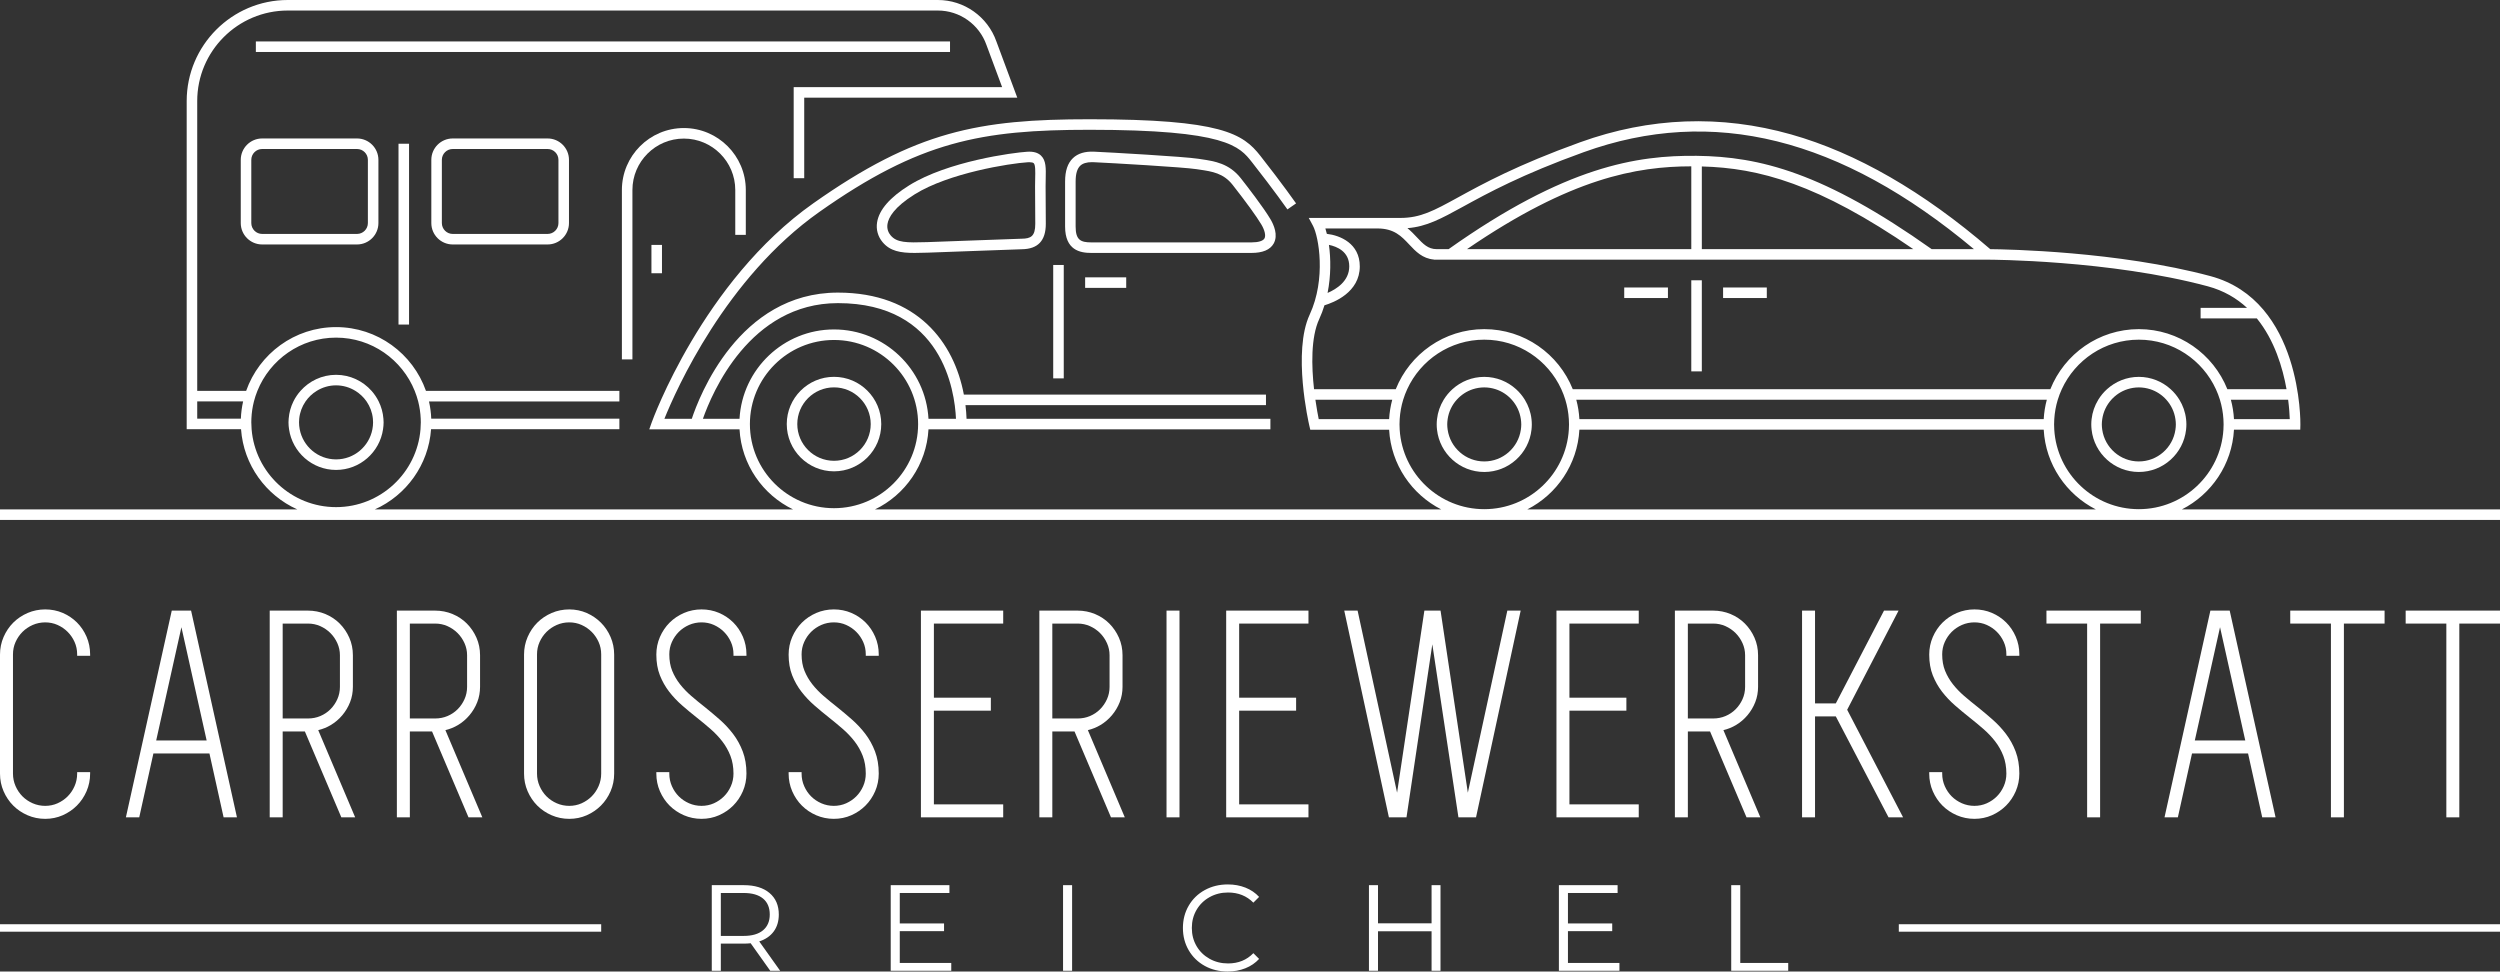 <?xml version="1.0" encoding="UTF-8"?><svg id="Ebene_1" xmlns="http://www.w3.org/2000/svg" viewBox="0 0 2118.742 823.351"><rect x="0" y="0" width="2118.742" height="823.351" fill="#333333" stroke="none"/><defs><style>.cls-1{fill:#fff;stroke-width:0px;}</style></defs><path class="cls-1" d="m65.14,527.476c-3.422-3.393-7.465-6.104-12.018-8.057-9.155-3.93-20.438-3.954-29.747.085-4.642,2.015-8.728,4.769-12.145,8.187-3.421,3.421-6.175,7.507-8.187,12.145-2.02,4.651-3.043,9.677-3.043,14.94v100.881c0,5.267,1.024,10.295,3.042,14.94,2.009,4.633,4.763,8.719,8.188,12.144s7.512,6.181,12.145,8.187c4.654,2.02,9.681,3.043,14.939,3.043s10.243-1.024,14.82-3.046c4.547-2.008,8.587-4.762,12.01-8.184,3.418-3.418,6.173-7.503,8.187-12.144,2.02-4.656,3.043-9.682,3.043-14.94v-1.282h-10.993v1.282c0,3.721-.736,7.286-2.191,10.595-1.46,3.327-3.434,6.247-5.861,8.675-2.432,2.429-5.31,4.403-8.559,5.866-6.459,2.906-14.447,2.899-21.05-.01-3.324-1.458-6.242-3.432-8.674-5.869-2.429-2.432-4.401-5.355-5.863-8.691-1.454-3.315-2.192-6.886-2.192-10.615v-101.044c0-3.72.736-7.244,2.187-10.472,1.462-3.252,3.436-6.136,5.868-8.57,2.429-2.434,5.349-4.411,8.675-5.875,6.623-2.911,14.596-2.91,21.049-.007,3.246,1.46,6.126,3.435,8.559,5.866,2.429,2.429,4.402,5.309,5.866,8.559,1.451,3.225,2.186,6.742,2.186,10.455v1.282h10.993v-1.282c0-5.255-1.023-10.281-3.043-14.941-2.016-4.641-4.773-8.713-8.19-12.103Z"/><path class="cls-1" d="m145.572,517.483l-38.879,175.213h11.311l12.003-54.144h47.488l12.003,54.144h11.311l-38.879-175.213h-16.36Zm-13.206,110.076l21.386-95.999,21.385,95.999h-42.771Z"/><path class="cls-1" d="m280.316,614.492c3.679-2.189,6.968-4.989,9.774-8.32,2.803-3.331,5.024-7.061,6.599-11.087,1.583-4.046,2.386-8.414,2.386-12.982v-26.816c0-5.255-1.021-10.24-3.033-14.819-2.008-4.551-4.749-8.591-8.151-12.008-3.404-3.42-7.478-6.134-12.112-8.068-4.632-1.93-9.632-2.908-14.859-2.908h-32.345v175.213h10.993v-72.788h18.811l30.903,72.788h11.723l-31.311-73.915c3.809-.914,7.376-2.354,10.622-4.289Zm-40.748-5.577v-80.439h21.448c3.71,0,7.229.736,10.456,2.187,3.247,1.46,6.126,3.435,8.557,5.866,2.432,2.432,4.406,5.31,5.866,8.557,1.451,3.225,2.187,6.657,2.187,10.201v26.816c0,3.718-.735,7.235-2.187,10.456-1.458,3.243-3.432,6.122-5.866,8.557-2.43,2.43-5.3,4.358-8.533,5.728-3.231,1.374-6.757,2.07-10.481,2.07h-21.448Z"/><path class="cls-1" d="m388.091,614.492c3.679-2.189,6.968-4.989,9.774-8.32,2.803-3.331,5.024-7.061,6.599-11.087,1.583-4.046,2.386-8.414,2.386-12.982v-26.816c0-5.255-1.021-10.24-3.033-14.819-2.008-4.551-4.749-8.591-8.151-12.008-3.404-3.42-7.478-6.134-12.112-8.068-4.632-1.93-9.632-2.908-14.859-2.908h-32.345v175.213h10.993v-72.788h18.811l30.903,72.788h11.723l-31.311-73.915c3.809-.914,7.376-2.354,10.622-4.289Zm-40.748-5.577v-80.439h21.448c3.71,0,7.229.736,10.456,2.187,3.247,1.46,6.126,3.435,8.557,5.866s4.406,5.31,5.866,8.557c1.451,3.225,2.187,6.657,2.187,10.201v26.816c0,3.718-.735,7.235-2.187,10.456-1.458,3.243-3.432,6.122-5.866,8.557-2.43,2.43-5.3,4.358-8.533,5.728-3.231,1.374-6.757,2.07-10.481,2.07h-21.448Z"/><path class="cls-1" d="m509.271,527.691c-3.414-3.414-7.453-6.167-12.01-8.184-9.163-4.043-20.448-4.043-29.759-.002-4.642,2.015-8.728,4.769-12.145,8.187-3.421,3.421-6.175,7.507-8.187,12.145-2.02,4.651-3.043,9.677-3.043,14.94v100.881c0,5.267,1.024,10.295,3.042,14.94,2.009,4.633,4.763,8.719,8.188,12.144,3.426,3.426,7.512,6.181,12.145,8.187,4.654,2.02,9.681,3.043,14.939,3.043s10.243-1.024,14.82-3.046c4.547-2.008,8.587-4.762,12.01-8.184,3.418-3.418,6.173-7.503,8.187-12.144,2.02-4.656,3.043-9.682,3.043-14.94v-100.881c0-5.255-1.023-10.281-3.043-14.941-2.018-4.644-4.772-8.73-8.187-12.144Zm.237,127.919c0,3.728-.738,7.3-2.191,10.615-1.464,3.337-3.436,6.262-5.861,8.691-2.436,2.438-5.315,4.415-8.56,5.875-6.448,2.908-14.442,2.905-21.049-.006-3.324-1.458-6.242-3.432-8.674-5.869-2.429-2.432-4.401-5.355-5.863-8.691-1.454-3.315-2.192-6.886-2.192-10.615v-101.044c0-3.72.736-7.244,2.187-10.472,1.462-3.252,3.436-6.136,5.868-8.57,2.429-2.434,5.349-4.411,8.675-5.875,3.312-1.455,6.877-2.193,10.592-2.193s7.225.736,10.455,2.188c3.247,1.467,6.127,3.445,8.559,5.88,2.429,2.432,4.403,5.315,5.868,8.569,1.451,3.231,2.186,6.755,2.186,10.474v101.044Z"/><path class="cls-1" d="m621.384,527.476c-3.422-3.393-7.465-6.104-12.018-8.057-9.157-3.93-20.438-3.954-29.747.085-4.642,2.015-8.728,4.769-12.145,8.187-3.421,3.421-6.175,7.507-8.187,12.145-2.02,4.651-3.043,9.677-3.043,14.94,0,6.608,1.018,12.525,3.027,17.583,1.988,5.022,4.625,9.682,7.838,13.847,3.19,4.14,6.859,8.026,10.899,11.549,3.992,3.485,8.089,6.893,12.179,10.128,4.069,3.221,8.048,6.518,11.832,9.797,3.746,3.245,7.125,6.793,10.044,10.544,2.894,3.723,5.237,7.868,6.967,12.32,1.722,4.427,2.596,9.512,2.596,15.114,0,3.721-.736,7.286-2.191,10.595-1.46,3.327-3.434,6.247-5.861,8.675-2.432,2.429-5.31,4.403-8.559,5.866-6.457,2.906-14.439,2.901-21.05-.005-3.327-1.46-6.247-3.434-8.675-5.861s-4.402-5.349-5.863-8.676c-1.453-3.306-2.191-6.871-2.191-10.594v-1.282h-10.993v1.282c0,5.267,1.024,10.295,3.042,14.94,2.009,4.633,4.763,8.719,8.188,12.144,3.426,3.426,7.512,6.181,12.145,8.187,4.654,2.02,9.681,3.043,14.939,3.043s10.246-1.026,14.822-3.051c4.557-2.016,8.597-4.774,12.008-8.195,3.416-3.42,6.17-7.511,8.188-12.16,2.019-4.663,3.042-9.698,3.042-14.964,0-6.945-1.059-13.251-3.148-18.746-2.077-5.46-4.845-10.472-8.225-14.899-3.35-4.389-7.188-8.496-11.41-12.208-4.148-3.646-8.417-7.232-12.685-10.657l-.012-.01c-3.84-3.002-7.648-6.13-11.319-9.295-3.574-3.077-6.781-6.415-9.532-9.924-2.728-3.474-4.945-7.286-6.59-11.329-1.631-4.002-2.459-8.702-2.459-13.969,0-3.72.736-7.244,2.187-10.472,1.462-3.252,3.436-6.136,5.868-8.57,2.429-2.434,5.349-4.411,8.675-5.875,6.621-2.911,14.596-2.91,21.049-.007,3.246,1.46,6.126,3.435,8.559,5.866,2.429,2.429,4.402,5.309,5.866,8.559,1.451,3.225,2.186,6.742,2.186,10.455v1.282h10.993v-1.282c0-5.255-1.023-10.281-3.043-14.941-2.016-4.641-4.773-8.713-8.19-12.103Z"/><path class="cls-1" d="m733.5,527.476c-3.422-3.393-7.465-6.104-12.018-8.057-9.155-3.93-20.44-3.954-29.747.085-4.642,2.015-8.728,4.769-12.145,8.187s-6.175,7.507-8.187,12.145c-2.02,4.651-3.043,9.677-3.043,14.94,0,6.608,1.018,12.525,3.027,17.583,1.988,5.022,4.625,9.682,7.838,13.847,3.19,4.14,6.859,8.026,10.899,11.549,3.992,3.485,8.089,6.893,12.179,10.128,4.069,3.221,8.048,6.518,11.832,9.797,3.746,3.245,7.125,6.793,10.044,10.544,2.894,3.723,5.237,7.868,6.967,12.32,1.722,4.427,2.596,9.512,2.596,15.114,0,3.721-.736,7.286-2.191,10.595-1.46,3.327-3.434,6.247-5.861,8.675-2.432,2.429-5.31,4.403-8.559,5.866-6.456,2.906-14.44,2.901-21.05-.005-3.327-1.46-6.247-3.434-8.675-5.861-2.43-2.43-4.402-5.349-5.863-8.676-1.453-3.306-2.191-6.871-2.191-10.594v-1.282h-10.993v1.282c0,5.267,1.024,10.295,3.042,14.94,2.009,4.633,4.763,8.719,8.188,12.144,3.426,3.426,7.512,6.181,12.145,8.187,4.654,2.02,9.681,3.043,14.939,3.043s10.246-1.026,14.822-3.051c4.557-2.016,8.597-4.774,12.008-8.195,3.416-3.42,6.17-7.511,8.188-12.16,2.019-4.663,3.042-9.698,3.042-14.964,0-6.945-1.059-13.251-3.148-18.746-2.077-5.46-4.845-10.472-8.225-14.899-3.35-4.389-7.188-8.496-11.41-12.208-4.148-3.646-8.417-7.232-12.685-10.657l-.012-.01c-3.84-3.002-7.648-6.13-11.319-9.295-3.574-3.077-6.781-6.415-9.532-9.924-2.728-3.474-4.945-7.286-6.59-11.329-1.631-4.002-2.459-8.702-2.459-13.969,0-3.72.736-7.244,2.187-10.472,1.462-3.252,3.436-6.136,5.868-8.57,2.429-2.434,5.349-4.411,8.675-5.875,6.621-2.911,14.596-2.91,21.049-.007,3.246,1.46,6.126,3.435,8.559,5.866,2.429,2.429,4.402,5.309,5.866,8.559,1.451,3.225,2.186,6.742,2.186,10.455v1.282h10.993v-1.282c0-5.255-1.023-10.281-3.043-14.941-2.016-4.641-4.773-8.713-8.19-12.103Z"/><polygon class="cls-1" points="780.477 692.696 850.211 692.696 850.211 681.702 791.47 681.702 791.47 602.286 839.74 602.286 839.74 591.292 791.47 591.292 791.47 528.476 850.211 528.476 850.211 517.483 780.477 517.483 780.477 692.696"/><path class="cls-1" d="m932.585,614.492c3.679-2.189,6.968-4.989,9.774-8.32,2.803-3.331,5.024-7.061,6.599-11.087,1.583-4.046,2.386-8.414,2.386-12.982v-26.816c0-5.255-1.021-10.24-3.033-14.819-2.008-4.551-4.749-8.591-8.151-12.008-3.404-3.42-7.478-6.134-12.112-8.068-4.632-1.93-9.632-2.908-14.859-2.908h-32.345v175.213h10.993v-72.788h18.811l30.903,72.788h11.723l-31.311-73.915c3.809-.914,7.376-2.354,10.622-4.289Zm-40.748-5.577v-80.439h21.448c3.71,0,7.229.736,10.456,2.187,3.247,1.46,6.126,3.435,8.557,5.866,2.432,2.432,4.406,5.31,5.866,8.557,1.451,3.225,2.187,6.657,2.187,10.201v26.816c0,3.718-.735,7.235-2.187,10.456-1.458,3.243-3.432,6.122-5.866,8.557-2.43,2.43-5.3,4.358-8.533,5.728-3.231,1.374-6.757,2.07-10.481,2.07h-21.448Z"/><rect class="cls-1" x="988.621" y="517.483" width="10.993" height="175.213"/><polygon class="cls-1" points="1039.188 692.696 1108.922 692.696 1108.922 681.702 1050.181 681.702 1050.181 602.286 1098.451 602.286 1098.451 591.292 1050.181 591.292 1050.181 528.476 1108.922 528.476 1108.922 517.483 1039.188 517.483 1039.188 692.696"/><polygon class="cls-1" points="1243.993 671.784 1220.859 517.483 1207.158 517.483 1184.023 671.784 1150.555 517.483 1139.249 517.483 1177.09 692.696 1192 692.696 1213.888 546.052 1236.018 692.696 1250.927 692.696 1288.768 517.483 1277.462 517.483 1243.993 671.784"/><polygon class="cls-1" points="1319.095 692.696 1388.829 692.696 1388.829 681.702 1330.087 681.702 1330.087 602.286 1378.358 602.286 1378.358 591.292 1330.087 591.292 1330.087 528.476 1388.829 528.476 1388.829 517.483 1319.095 517.483 1319.095 692.696"/><path class="cls-1" d="m1471.203,614.492c3.679-2.189,6.968-4.989,9.774-8.32,2.803-3.331,5.024-7.061,6.599-11.087,1.583-4.046,2.386-8.414,2.386-12.982v-26.816c0-5.255-1.021-10.24-3.033-14.819-2.008-4.551-4.749-8.591-8.151-12.008-3.404-3.42-7.478-6.134-12.112-8.068-4.632-1.93-9.632-2.908-14.859-2.908h-32.345v175.213h10.993v-72.788h18.811l30.903,72.788h11.723l-31.311-73.915c3.809-.914,7.376-2.354,10.622-4.289Zm-40.748-5.577v-80.439h21.448c3.71,0,7.229.736,10.456,2.187,3.247,1.46,6.126,3.435,8.557,5.866s4.406,5.31,5.866,8.557c1.451,3.225,2.187,6.657,2.187,10.201v26.816c0,3.718-.735,7.235-2.187,10.456-1.458,3.243-3.432,6.122-5.866,8.557-2.43,2.43-5.3,4.358-8.533,5.728-3.231,1.374-6.757,2.07-10.481,2.07h-21.448Z"/><polygon class="cls-1" points="1609.036 517.483 1596.697 517.483 1555.834 596.145 1538.23 596.145 1538.23 517.483 1527.237 517.483 1527.237 692.696 1538.23 692.696 1538.23 607.138 1555.836 607.138 1600.53 692.696 1612.87 692.696 1565.465 601.512 1609.036 517.483"/><path class="cls-1" d="m1700.153,527.476c-3.422-3.393-7.465-6.104-12.018-8.057-9.155-3.93-20.44-3.954-29.747.085-4.642,2.015-8.728,4.769-12.145,8.187-3.421,3.421-6.175,7.507-8.187,12.145-2.02,4.651-3.043,9.677-3.043,14.94,0,6.608,1.018,12.525,3.027,17.583,1.988,5.022,4.625,9.682,7.838,13.847,3.19,4.14,6.859,8.026,10.899,11.549,3.992,3.485,8.089,6.893,12.179,10.128,4.069,3.221,8.048,6.518,11.832,9.797,3.746,3.245,7.125,6.793,10.044,10.544,2.894,3.723,5.237,7.868,6.967,12.32,1.722,4.427,2.596,9.512,2.596,15.114,0,3.721-.736,7.286-2.191,10.595-1.46,3.327-3.434,6.247-5.861,8.675-2.432,2.429-5.31,4.403-8.559,5.866-6.456,2.906-14.44,2.901-21.05-.005-3.327-1.46-6.247-3.434-8.675-5.861-2.43-2.43-4.402-5.349-5.863-8.676-1.453-3.306-2.191-6.871-2.191-10.594v-1.282h-10.993v1.282c0,5.267,1.024,10.295,3.042,14.94,2.009,4.633,4.763,8.719,8.188,12.144,3.426,3.426,7.512,6.181,12.145,8.187,4.654,2.02,9.681,3.043,14.939,3.043s10.246-1.026,14.822-3.051c4.557-2.016,8.597-4.774,12.008-8.195,3.416-3.42,6.17-7.511,8.188-12.16,2.019-4.663,3.042-9.698,3.042-14.964,0-6.945-1.059-13.251-3.148-18.746-2.077-5.46-4.845-10.472-8.225-14.899-3.35-4.389-7.188-8.496-11.41-12.208-4.148-3.646-8.417-7.232-12.685-10.657l-.012-.01c-3.84-3.002-7.648-6.13-11.319-9.295-3.574-3.077-6.781-6.415-9.532-9.924-2.728-3.474-4.945-7.286-6.59-11.329-1.631-4.002-2.459-8.702-2.459-13.969,0-3.72.736-7.244,2.187-10.472,1.462-3.252,3.436-6.136,5.868-8.57,2.429-2.434,5.349-4.411,8.675-5.875,6.623-2.911,14.597-2.91,21.049-.007,3.246,1.46,6.126,3.435,8.559,5.866,2.429,2.429,4.402,5.309,5.866,8.559,1.451,3.225,2.186,6.742,2.186,10.455v1.282h10.993v-1.282c0-5.255-1.023-10.281-3.043-14.941-2.016-4.641-4.773-8.713-8.19-12.103Z"/><polygon class="cls-1" points="1734.362 528.476 1768.839 528.476 1768.839 692.696 1779.832 692.696 1779.832 528.476 1814.311 528.476 1814.311 517.483 1734.362 517.483 1734.362 528.476"/><path class="cls-1" d="m1873.295,517.483l-38.879,175.213h11.311l12.003-54.144h47.488l12.003,54.144h11.311l-38.879-175.213h-16.36Zm-13.206,110.076l21.386-95.999,21.385,95.999h-42.771Z"/><polygon class="cls-1" points="1940.977 528.476 1975.455 528.476 1975.455 692.696 1986.447 692.696 1986.447 528.476 2020.927 528.476 2020.927 517.483 1940.977 517.483 1940.977 528.476"/><polygon class="cls-1" points="2038.793 517.483 2038.793 528.476 2073.27 528.476 2073.27 692.696 2084.263 692.696 2084.263 528.476 2118.742 528.476 2118.742 517.483 2038.793 517.483"/><path class="cls-1" d="m652.779,822.729l-16.585-23.323c-1.866.208-3.802.311-5.805.311h-19.488v23.012h-7.67v-72.56h27.159c9.259,0,16.516,2.213,21.768,6.634,5.251,4.423,7.878,10.506,7.878,18.244,0,5.667-1.434,10.453-4.302,14.357-2.868,3.904-6.962,6.721-12.283,8.447l17.725,24.878h-8.397Zm-6.116-34.31c3.801-3.178,5.702-7.636,5.702-13.372,0-5.873-1.902-10.382-5.702-13.527-3.801-3.144-9.295-4.717-16.481-4.717h-19.281v36.384h19.281c7.186,0,12.68-1.589,16.481-4.768Z"/><path class="cls-1" d="m806.191,816.096v6.634h-51.31v-72.56h49.755v6.634h-42.085v25.811h37.525v6.531h-37.525v26.951h43.639Z"/><path class="cls-1" d="m900.932,750.17h7.67v72.56h-7.67v-72.56Z"/><path class="cls-1" d="m1021.017,818.583c-5.771-3.178-10.298-7.583-13.579-13.217-3.284-5.63-4.924-11.937-4.924-18.916s1.64-13.285,4.924-18.917c3.28-5.632,7.826-10.038,13.631-13.217,5.805-3.178,12.3-4.768,19.487-4.768,5.391,0,10.366.898,14.927,2.695,4.562,1.798,8.43,4.423,11.61,7.878l-4.872,4.872c-5.667-5.735-12.82-8.603-21.458-8.603-5.737,0-10.953,1.313-15.652,3.939-4.7,2.627-8.381,6.22-11.04,10.78-2.661,4.56-3.991,9.676-3.991,15.342s1.329,10.78,3.991,15.341c2.659,4.56,6.34,8.155,11.04,10.78,4.699,2.627,9.915,3.939,15.652,3.939,8.707,0,15.859-2.902,21.458-8.707l4.872,4.872c-3.18,3.457-7.067,6.1-11.662,7.93-4.596,1.832-9.588,2.747-14.979,2.747-7.187,0-13.666-1.589-19.435-4.768Z"/><path class="cls-1" d="m1220.816,750.17v72.56h-7.566v-33.481h-45.403v33.481h-7.67v-72.56h7.67v32.34h45.403v-32.34h7.566Z"/><path class="cls-1" d="m1372.465,816.096v6.634h-51.31v-72.56h49.755v6.634h-42.085v25.811h37.525v6.531h-37.525v26.951h43.639Z"/><path class="cls-1" d="m1467.206,750.17h7.67v65.926h40.635v6.634h-48.305v-72.56Z"/><rect class="cls-1" y="783.287" width="509.508" height="6.326"/><rect class="cls-1" x="1609.234" y="783.287" width="509.508" height="6.326"/><path class="cls-1" d="m1849.151,431.702c24.985-12.714,42.518-38.034,44.134-67.539h56.18l.101-4.36c.024-1.046,1.534-104.91-76.214-125.795-78.351-21.049-172.911-22.717-186.606-22.846-56.69-48.874-113.475-81.586-168.807-97.246-59.61-16.871-119.766-14.632-178.795,6.656-53.281,19.215-82.324,35.135-103.53,46.76-20.418,11.193-31.666,17.359-48.861,17.359h-77.592l3.544,6.58c4.923,9.144,11.329,44.993-2.766,75.384-14.59,31.459-.888,91.513-.299,94.055l.803,3.454h66.829c1.616,29.505,19.149,54.825,44.133,67.539h-479.867c25.619-12.355,43.703-37.938,45.352-67.829h289.773v-8.928h-257.518c-.134-3.839-.45-7.714-.914-11.598h254.668v-8.928h-256.035c-8.274-44.045-39.275-86.447-106.754-86.447-84.164,0-117.784,88.656-123.826,106.973h-23.221c9.9-24.578,51.933-119.359,131.36-175.365,84.984-59.925,137.125-69.595,229.049-69.595,115.968,0,126.982,14.012,137.633,27.563,18.748,23.852,29.873,39.766,29.984,39.924l7.324-5.107c-.112-.16-11.367-16.264-30.289-40.334-14.706-18.71-32.719-30.974-144.652-30.974-93.921,0-147.218,9.897-234.193,71.226-93.734,66.095-136.514,184.446-136.934,185.634l-2.112,5.956h76.506c1.648,29.891,19.732,55.474,45.352,67.829h-354.435c26.523-11.865,45.51-37.615,47.669-67.959h159.594v-8.928h-159.444c-.193-5-.845-9.882-1.911-14.611h161.355v-8.928h-163.915c-11.046-31.452-41.026-54.07-76.205-54.07s-65.157,22.618-76.204,54.07h-41.454V85.644c0-42.301,34.415-76.716,76.716-76.716h550.971c18.506,0,35.06,11.732,41.22,29.27l13.248,35.651h-176.653v77.153h8.928v-68.225h180.568l-17.695-47.613c-7.386-21.033-27.324-35.164-49.616-35.164H243.859c-47.224,0-85.644,38.42-85.644,85.644v278.1h46.061c2.16,30.344,21.146,56.094,47.669,67.959H0v8.928h2118.742v-8.928h-269.591Zm-1139.039-174.802c88.502,0,99.007,74.015,100.079,98.045h-23.299c-2.325-42.156-37.349-75.742-80.076-75.742s-77.751,33.586-80.076,75.742h-31.037c7.576-21.639,39.639-98.045,114.408-98.045Zm-74.574,102.509c0-39.303,31.976-71.278,71.278-71.278s71.278,31.976,71.278,71.278-31.976,71.278-71.278,71.278-71.278-31.976-71.278-71.278Zm-422.564-1.448c0-1.055.034-2.101.08-3.145.218-5.019.945-9.908,2.145-14.611.781-3.061,1.774-6.037,2.936-8.928,10.616-26.426,36.488-45.142,66.666-45.142s56.05,18.716,66.667,45.142c1.161,2.891,2.154,5.867,2.936,8.928,1.2,4.703,1.928,9.592,2.145,14.611.045,1.044.08,2.09.08,3.145,0,1.948-.1,3.873-.253,5.783-2.957,36.909-33.917,66.045-71.574,66.045s-68.616-29.136-71.573-66.045c-.153-1.91-.253-3.834-.253-5.783Zm-45.831-17.757h38.894c-1.066,4.729-1.719,9.611-1.911,14.611h-36.983v-14.611Zm1275.145,15.031h-103.762c-.31-5.662-1.214-11.166-2.636-16.461h398.778c-1.422,5.295-2.325,10.799-2.636,16.461h-289.745Zm-256.215,4.464c0-1.5.062-2.986.153-4.464.351-5.689,1.361-11.203,2.965-16.461.937-3.07,2.083-6.047,3.405-8.928,11.355-24.741,36.347-41.975,65.303-41.975s53.949,17.234,65.305,41.975c1.322,2.881,2.469,5.858,3.405,8.928,1.605,5.258,2.614,10.771,2.965,16.461.091,1.478.153,2.964.153,4.464s-.062,2.986-.153,4.464c-2.315,37.533-33.57,67.363-71.675,67.363s-69.36-29.83-71.674-67.363c-.091-1.478-.153-2.964-.153-4.464Zm698.413,0c0,1.5-.062,2.986-.153,4.464-2.315,37.533-33.57,67.363-71.675,67.363s-69.36-29.83-71.674-67.363c-.091-1.478-.153-2.964-.153-4.464s.062-2.986.153-4.464c.351-5.689,1.361-11.203,2.965-16.461.937-3.07,2.083-6.047,3.405-8.928,11.355-24.741,36.347-41.975,65.303-41.975s53.949,17.234,65.305,41.975c1.322,2.881,2.469,5.858,3.405,8.928,1.605,5.258,2.614,10.771,2.965,16.461.091,1.478.153,2.964.153,4.464Zm8.799-4.464c-.31-5.662-1.214-11.166-2.636-16.461h48.542c.905,7.032,1.253,12.797,1.381,16.461h-47.287Zm-653.378-180.076c20.949-11.484,49.64-27.211,102.268-46.19,109.19-39.377,217.483-12.484,330.736,82.181h-35.817c-91.346-64.782-145.749-78.498-199.22-79.085-50.483-.511-110.878,8.688-210.192,79.085h-10.058c-7.387,0-11.536-4.421-16.79-10.019-2.371-2.527-4.956-5.26-8.048-7.765,16.248-1.304,28.374-7.928,47.122-18.206Zm193.453,35.991h-190.077c88.23-60.37,143.801-70.121,190.077-70.18v70.18Zm8.928-70.073c48.34,1.253,98.522,14.589,179.227,70.073h-179.227v-70.073Zm-316.032,66.456c6.728,1.387,17.227,5.575,17.227,18.223,0,12.444-10.814,19.261-18.366,22.505,2.895-14.554,2.775-29.054,1.139-40.728Zm-8.215,62.877c1.762-3.8,3.211-7.713,4.43-11.67,7.756-2.317,29.94-10.878,29.94-32.983,0-19.445-16.647-26.271-27.918-27.576-.393-1.612-.804-3.162-1.248-4.562h44.106c14.186,0,20.397,6.617,26.973,13.623,5.495,5.855,11.171,11.885,20.945,12.728l-.153.109h468.293s1.665,0,1.665,0c1.019,0,102.867.229,185.962,22.552,13.584,3.649,24.516,10.153,33.318,18.291h-39.357v8.928h47.665c14.934,18.402,21.913,41.721,25.156,59.998h-50.147c-11.899-29.79-41.027-50.903-75.012-50.903s-63.113,21.113-75.011,50.903h-404.735c-11.899-29.79-41.027-50.903-75.012-50.903s-63.113,21.113-75.011,50.903h-69.246c-2.151-19.267-2.837-43.837,4.398-59.436Zm-3.259,68.364h65.129c-1.422,5.295-2.325,10.799-2.636,16.461h-59.67c-.701-3.46-1.797-9.302-2.823-16.461Zm179.611,92.928c24.985-12.714,42.518-38.034,44.134-67.539h393.507c1.616,29.505,19.149,54.825,44.133,67.539h-481.773Z"/><path class="cls-1" d="m1257.9,400.001c20.713,0,37.811-15.711,40.041-35.838.163-1.468.262-2.954.262-4.464s-.099-2.996-.262-4.464c-.663-5.984-2.664-11.555-5.662-16.461-2.031-3.325-4.523-6.327-7.399-8.928-7.153-6.471-16.599-10.45-26.98-10.45s-19.828,3.98-26.98,10.45c-2.875,2.601-5.367,5.603-7.399,8.928-2.997,4.906-4.999,10.477-5.661,16.461-.163,1.468-.262,2.954-.262,4.464s.099,2.996.262,4.464c2.23,20.128,19.328,35.838,40.04,35.838Zm-23.311-61.227c3.664-4.078,8.358-7.205,13.693-8.928,3.034-.98,6.262-1.522,9.618-1.522s6.584.542,9.618,1.522c5.334,1.723,10.029,4.85,13.693,8.928,4.051,4.509,6.808,10.182,7.708,16.461.21,1.462.355,2.945.355,4.464s-.145,3.002-.355,4.464c-2.179,15.188-15.239,26.91-31.02,26.91s-28.84-11.723-31.019-26.91c-.21-1.462-.355-2.945-.355-4.464s.145-3.002.355-4.464c.9-6.279,3.656-11.952,7.708-16.461Z"/><path class="cls-1" d="m1847.038,338.774c-2.031-3.325-4.523-6.327-7.399-8.928-7.153-6.471-16.599-10.45-26.98-10.45s-19.828,3.98-26.98,10.45c-2.875,2.601-5.367,5.603-7.399,8.928-2.997,4.906-4.999,10.477-5.661,16.461-.163,1.468-.262,2.954-.262,4.464s.099,2.996.262,4.464c2.23,20.128,19.328,35.838,40.04,35.838s37.811-15.711,40.041-35.838c.163-1.468.262-2.954.262-4.464s-.099-2.996-.262-4.464c-.663-5.984-2.664-11.555-5.662-16.461Zm-34.379,52.299c-15.781,0-28.84-11.723-31.019-26.91-.21-1.462-.355-2.945-.355-4.464s.145-3.002.355-4.464c.9-6.279,3.656-11.952,7.708-16.461,3.664-4.078,8.358-7.205,13.693-8.928,3.034-.98,6.262-1.522,9.618-1.522s6.584.542,9.618,1.522c5.334,1.723,10.029,4.85,13.693,8.928,4.051,4.509,6.808,10.182,7.708,16.461.21,1.462.355,2.945.355,4.464s-.145,3.002-.355,4.464c-2.179,15.188-15.239,26.91-31.02,26.91Z"/><rect class="cls-1" x="1433.36" y="237.545" width="8.928" height="77.197"/><rect class="cls-1" x="1460.315" y="243.65" width="37.042" height="8.928"/><rect class="cls-1" x="1376.527" y="243.65" width="37.043" height="8.928"/><path class="cls-1" d="m746.862,359.409c0-22.081-17.964-40.045-40.045-40.045s-40.045,17.964-40.045,40.045,17.964,40.045,40.045,40.045,40.045-17.964,40.045-40.045Zm-71.162,0c0-17.158,13.959-31.117,31.117-31.117s31.117,13.959,31.117,31.117-13.959,31.117-31.117,31.117-31.117-13.959-31.117-31.117Z"/><path class="cls-1" d="m882.265,131.881c-2.63-2.532-6.476-3.612-11.761-3.281-11.935.73-67.234,8.092-99.959,28.473-16.35,10.182-25.504,20.721-27.21,31.321-.978,6.076.657,12.03,4.603,16.765,6.453,7.743,15.159,9.197,27.297,9.197,3.359,0,6.983-.112,10.892-.232,8.72-.268,26.534-.943,43.762-1.594,17.199-.651,33.445-1.265,36.022-1.296,13.733-.163,20.409-7.206,20.409-21.531,0-13.806-.169-31.128-.177-31.861,0-2.307.05-4.472.097-6.482.204-8.889.352-15.311-3.977-19.478Zm-16.459,70.424c-2.694.032-18.246.621-36.254,1.302-17.213.652-35.011,1.325-43.699,1.592-17.752.549-25.821.523-31.056-5.757-1.605-1.926-3.366-5.16-2.647-9.632.878-5.457,5.601-14.252,23.114-25.16,28.91-18.006,80.326-26.195,95.786-27.141.452-.027.882-.041,1.285-.041,1.857,0,3.164.292,3.739.846,1.504,1.447,1.378,6.98,1.242,12.838-.048,2.082-.099,4.321-.099,6.71v.045c.002.177.177,17.804.177,31.795,0,10.601-3.737,12.51-11.587,12.603Z"/><path class="cls-1" d="m1079.398,206.47c4.091-7.193.053-16.087-2.718-20.747-6.018-10.121-19.533-27.587-25.064-34.627-9.928-12.634-22.354-14.485-33.317-16.118l-2.775-.421c-11.86-1.86-74.812-5.397-88.27-6.013-7.747-.36-13.765,1.487-17.932,5.47-4.479,4.279-6.657,10.769-6.657,19.839v38.09c0,20.091,12.667,22.415,22.196,22.415h135.723c9.508,0,15.837-2.654,18.815-7.888Zm-167.805-14.526v-38.09c0-6.502,1.274-10.88,3.895-13.384,2.115-2.019,5.444-3.04,9.91-3.04.471,0,.954.011,1.448.034,14.985.684,76.29,4.188,87.294,5.915.939.147,1.889.288,2.844.43,10.222,1.522,19.877,2.96,27.611,12.803,11.464,14.59,20.361,26.863,24.41,33.673,2.896,4.87,3.929,9.49,2.632,11.77-1.238,2.176-5.164,3.375-11.054,3.375h-135.723c-8.989,0-13.268-2.018-13.268-13.487Z"/><rect class="cls-1" x="892.595" y="224.562" width="8.928" height="96.116"/><rect class="cls-1" x="919.654" y="235.045" width="34.806" height="8.928"/><path class="cls-1" d="m284.801,398.264c20.254,0,37.02-15.035,39.839-34.521.274-1.894.464-3.814.464-5.783,0-1.062-.078-2.104-.159-3.145-.406-5.214-1.811-10.139-4.018-14.611-1.603-3.248-3.624-6.244-6.004-8.928-7.389-8.33-18.137-13.617-30.122-13.617s-22.732,5.287-30.121,13.617c-2.38,2.684-4.4,5.68-6.003,8.928-2.208,4.472-3.613,9.398-4.018,14.611-.081,1.041-.159,2.084-.159,3.145,0,1.968.19,3.889.464,5.783,2.82,19.486,19.584,34.521,39.838,34.521Zm-25.839-58.06c2.479-3.596,5.698-6.629,9.421-8.928,4.783-2.954,10.395-4.69,16.418-4.69s11.635,1.736,16.418,4.69c3.723,2.299,6.942,5.332,9.421,8.928,2.923,4.24,4.838,9.223,5.376,14.611.104,1.035.159,2.084.159,3.145,0,1.978-.206,3.906-.557,5.783-2.724,14.544-15.496,25.593-30.818,25.593s-28.093-11.048-30.817-25.593c-.352-1.877-.557-3.805-.557-5.783,0-1.062.056-2.11.159-3.145.539-5.388,2.453-10.372,5.376-14.611Z"/><path class="cls-1" d="m632.067,199.046v-38.022c0-28.954-23.556-52.508-52.509-52.508s-52.509,23.555-52.509,52.508v143.581h8.928v-143.581c0-24.03,19.551-43.58,43.581-43.58s43.581,19.551,43.581,43.58v38.022h8.928Z"/><path class="cls-1" d="m222.178,117.349c-9.998,0-18.132,8.133-18.132,18.132v53.57c0,9.998,8.133,18.133,18.132,18.133h80.396c9.998,0,18.132-8.135,18.132-18.133v-53.57c0-9.998-8.133-18.132-18.132-18.132h-80.396Zm89.6,18.132v53.57c0,5.075-4.128,9.205-9.204,9.205h-80.396c-5.075,0-9.204-4.129-9.204-9.205v-53.57c0-5.075,4.128-9.204,9.204-9.204h80.396c5.075,0,9.204,4.128,9.204,9.204Z"/><path class="cls-1" d="m383.68,117.349c-9.998,0-18.133,8.133-18.133,18.132v53.57c0,9.998,8.135,18.133,18.133,18.133h80.396c9.998,0,18.132-8.135,18.132-18.133v-53.57c0-9.998-8.133-18.132-18.132-18.132h-80.396Zm89.6,18.132v53.57c0,5.075-4.128,9.205-9.204,9.205h-80.396c-5.075,0-9.205-4.129-9.205-9.205v-53.57c0-5.075,4.129-9.204,9.205-9.204h80.396c5.075,0,9.204,4.128,9.204,9.204Z"/><rect class="cls-1" x="216.838" y="35.122" width="588.301" height="8.928"/><rect class="cls-1" x="337.733" y="121.813" width="8.928" height="153.247"/><rect class="cls-1" x="552.09" y="207.557" width="8.928" height="24.022"/></svg>